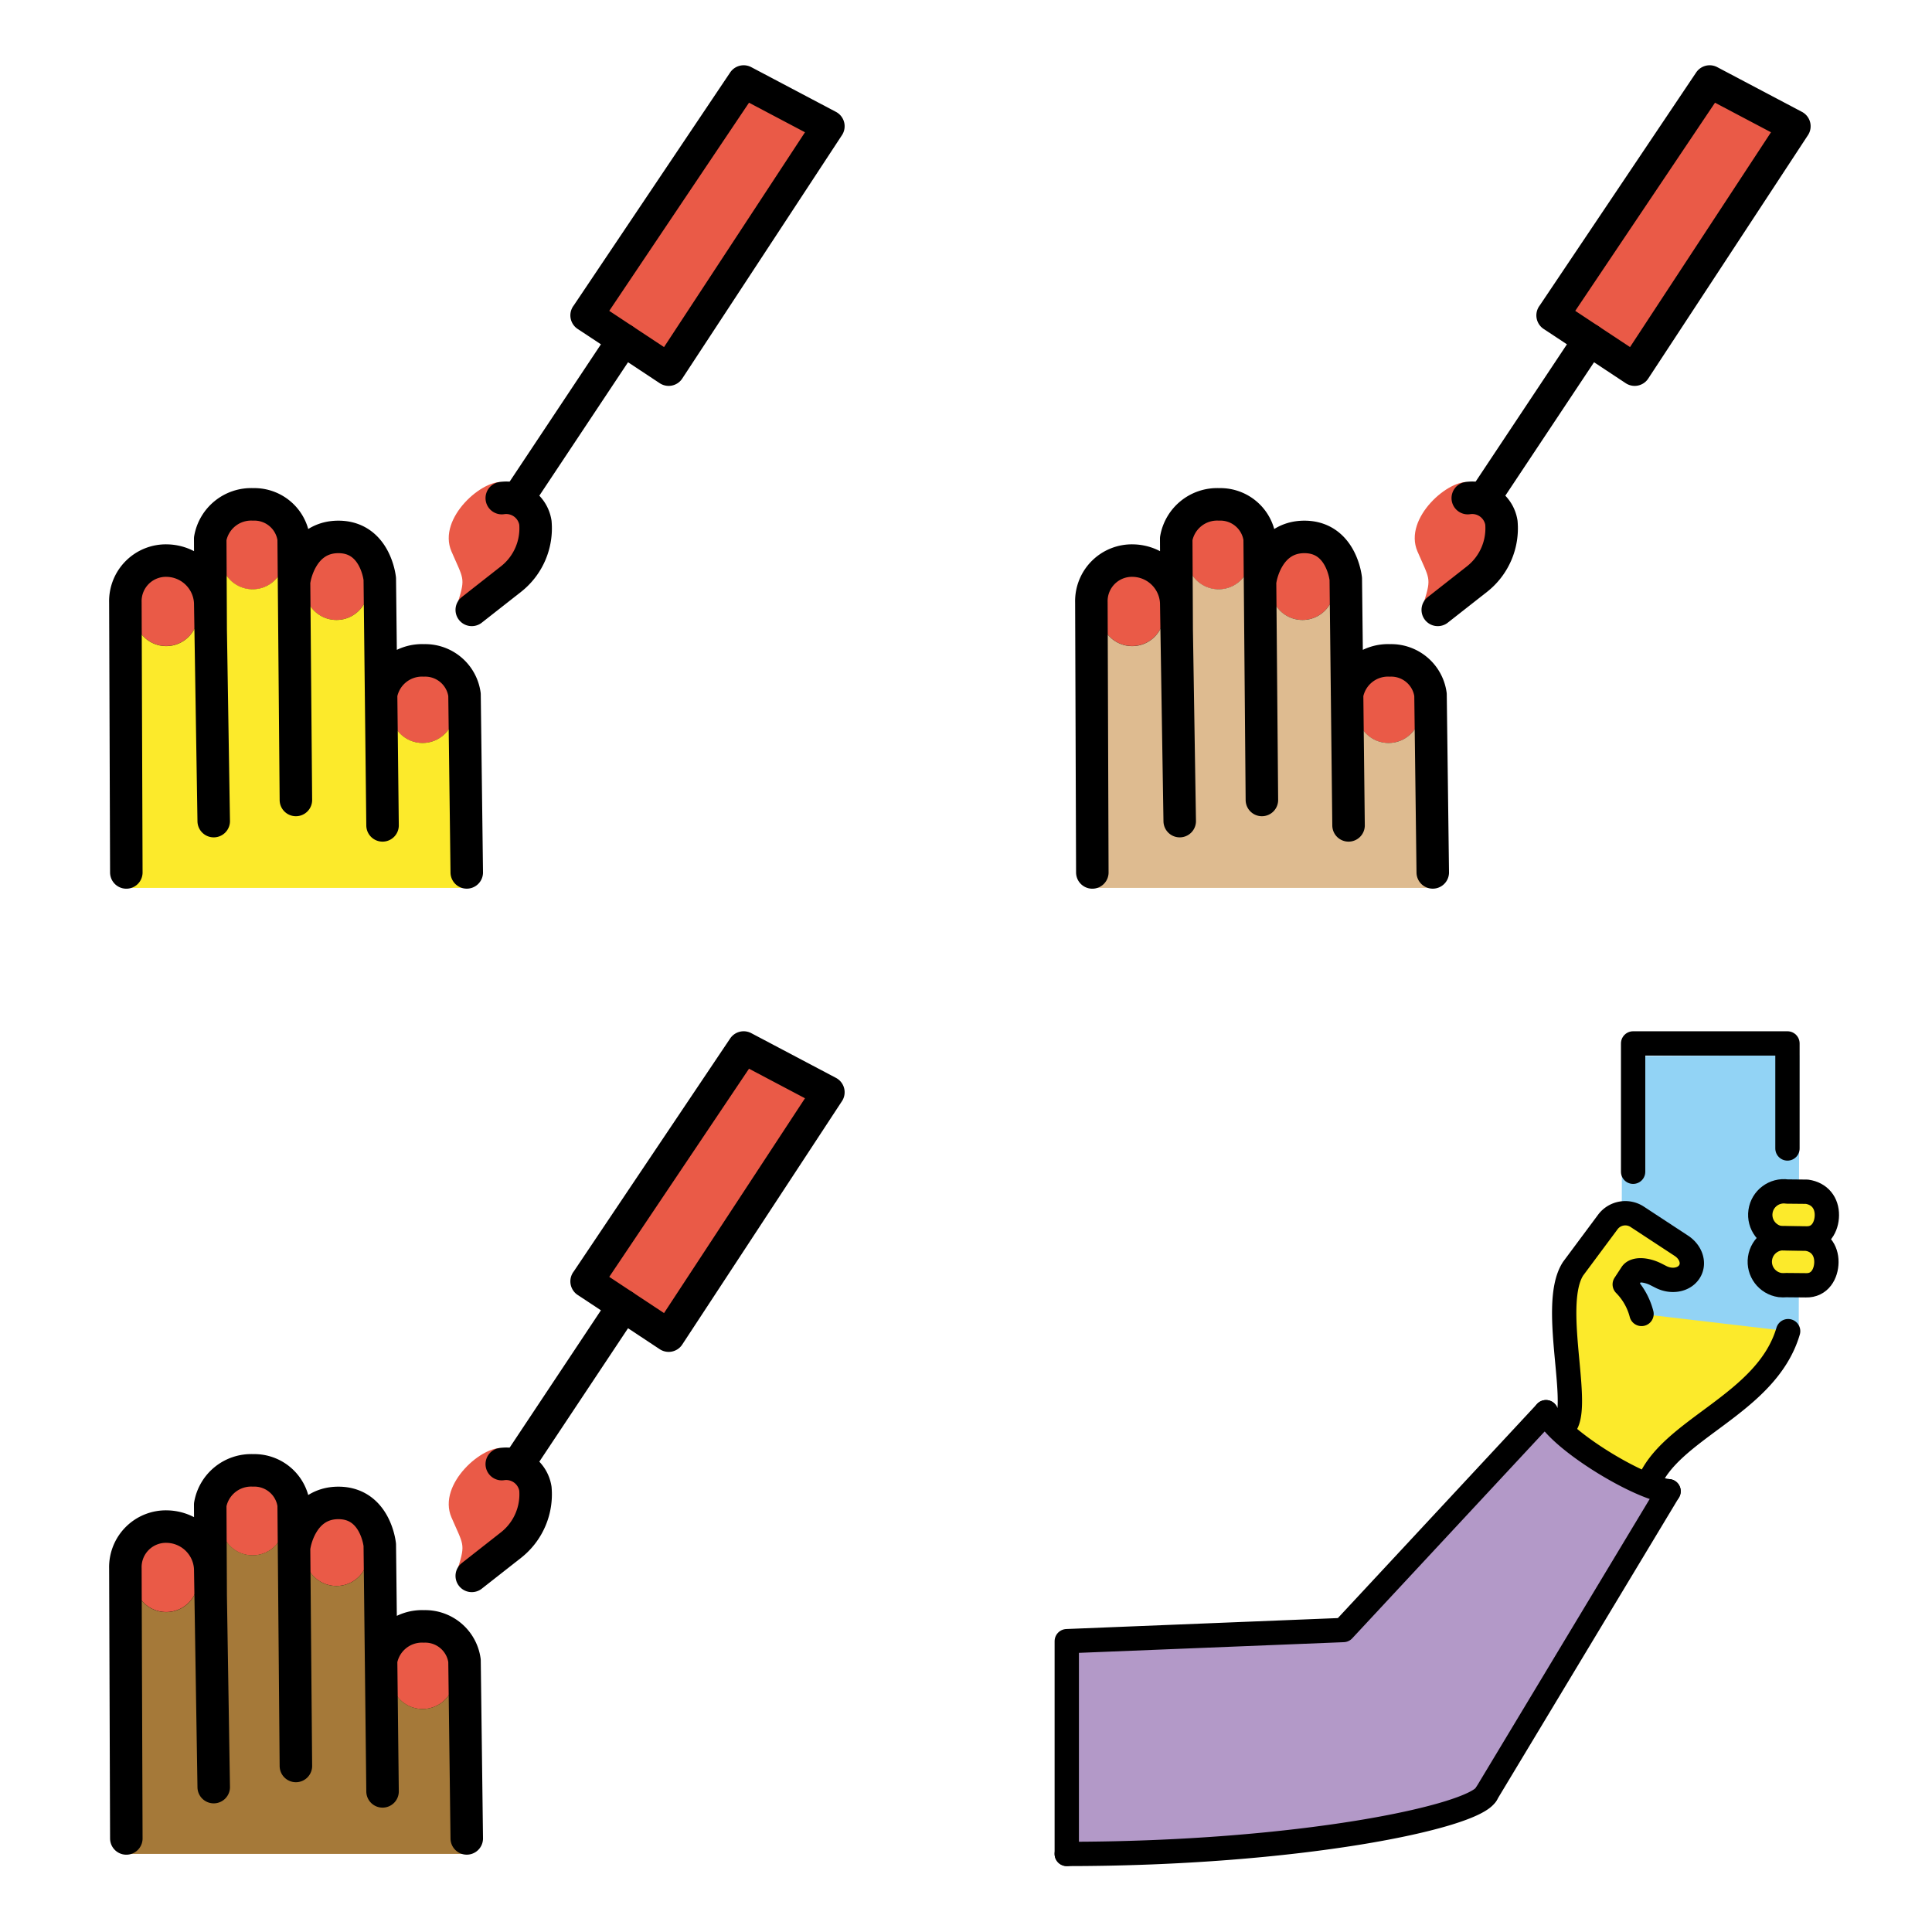 <svg xmlns="http://www.w3.org/2000/svg" xmlns:xlink="http://www.w3.org/1999/xlink" width="148" height="148"><style><![CDATA[.B{stroke-linecap:round}.C{stroke-linejoin:round}.D{fill:none}.E{overflow:visible}.F{stroke:none}.G{fill-rule:nonzero}.H{stroke-width:4.167}.I{stroke-linejoin:miter}.J{stroke-width:3.75}.K{fill:#ea5a47}]]></style><g fill="#fff" fill-rule="evenodd" stroke="#000"><svg width="64" height="64" x="5" y="5" viewBox="0 0 94.125 107.125"><use xlink:href="#A" x="1.042" y="2.083" class="B C"/><symbol id="A" class="E"><g class="B D I J"><use xlink:href="#B"/><use xlink:href="#B" x="11.079" y="-7.264"/><use xlink:href="#B" x="21.833" y="-3.341"/><use xlink:href="#B" x="32.873" y="12.436"/></g><g class="F G"><g class="K"><use xlink:href="#C"/><use xlink:href="#B"/><use xlink:href="#B" x="11.079" y="-7.264"/><use xlink:href="#B" x="21.833" y="-3.341"/><use xlink:href="#B" x="32.873" y="12.436"/></g><use xlink:href="#D" fill="#fcea2b"/></g><g class="B C D H"><use xlink:href="#E"/><use xlink:href="#F"/></g></symbol><defs><path id="B" d="M1.336 66.17a4.05 4.05 0 0 1 4.06-4.06h0a4.05 4.05 0 0 1 4.06 4.06v2.152a4.05 4.05 0 0 1-4.06 4.06h0a4.05 4.05 0 0 1-4.06-4.06z"/><path id="C" d="M59.309 29.99L79.442 0l10.863 5.735-20.479 31.208-10.521-6.958zM48.688 51.406c-2.533-.583-8.567 4.535-6.715 8.84 1.536 3.573 1.813 3.333.863 6.417l6.827-2.9s3.777-3.958 3.077-7.187c-.323-1.5-2.171-4.729-4.052-5.167z"/><path id="D" d="M43.482 79.165a5.23 5.23 0 0 0-2.937-3.937c.215.149.418.316.604.5.755.767 1.181 1.799 1.188 2.875v2.146c0 2.244-1.819 4.063-4.062 4.063s-4.062-1.819-4.062-4.062v-2.146a4.1 4.1 0 0 1 2.042-3.521 5.4 5.4 0 0 0-3.479 4.083l-.167-14.854c-.206-2.142-1.485-4.033-3.396-5.021.328.179.63.404.896.667a4.1 4.1 0 0 1 1.188 2.875v2.146c0 2.244-1.819 4.063-4.062 4.063s-4.062-1.819-4.062-4.062v-2.146a4.13 4.13 0 0 1 1.708-3.312 7.05 7.05 0 0 0-3.187 4.812l-.062.021-.062-5.208c-.342-2.581-2.585-4.482-5.187-4.396-2.679-.129-5.035 1.755-5.5 4.396l.042 8.167h-.042c-.156-2.954-2.563-5.288-5.521-5.354a5.19 5.19 0 0 0-5.354 5.354l.125 36.083H43.8zM9.461 68.332c0 2.244-1.819 4.063-4.062 4.063s-4.062-1.819-4.062-4.062v-2.167c0-2.244 1.819-4.063 4.063-4.063s4.063 1.819 4.063 4.063zm11.083-7.292c0 2.244-1.819 4.063-4.062 4.063s-4.062-1.819-4.062-4.063v-2.146c0-2.244 1.819-4.062 4.063-4.062s4.063 1.819 4.063 4.063z"/><path id="E" d="M11.492 94.832l-.446-28.042a5.66 5.66 0 0 0-5.529-5.36 5.2 5.2 0 0 0-5.352 5.35l.121 34.635M33.14 95.38l-.354-31.604s-.529-5.383-5.306-5.383c-4.792 0-5.625 5.392-5.625 5.392m22.083 37.625l-.288-22.792a5.09 5.09 0 0 0-5.206-4.392 5.33 5.33 0 0 0-5.494 4.396m-10.921 13.5l-.285-33.51a5.09 5.09 0 0 0-5.206-4.392 5.33 5.33 0 0 0-5.494 4.396l.058 11.667m39.556-17.054L64.03 33.115"/><path id="F" d="M44.58 67.748l5.083-3.99a8.28 8.28 0 0 0 3.077-7.187 3.79 3.79 0 0 0-4.312-3.154M59.309 29.99L79.443 0l10.863 5.735-20.479 31.208-10.521-6.958z"/></defs></svg><svg width="64" height="64" x="79" y="5" viewBox="0 0 94.125 107.125"><use xlink:href="#G" x="1.042" y="2.083" class="B C"/><symbol id="G" class="E"><g class="B D I J"><use xlink:href="#H"/><use xlink:href="#H" x="11.079" y="-7.264"/><use xlink:href="#H" x="21.833" y="-3.341"/><use xlink:href="#H" x="32.873" y="12.436"/></g><g class="F G"><g class="K"><use xlink:href="#C"/><use xlink:href="#H"/><use xlink:href="#H" x="11.079" y="-7.264"/><use xlink:href="#H" x="21.833" y="-3.341"/><use xlink:href="#H" x="32.873" y="12.436"/></g><use xlink:href="#D" fill="#debb90"/></g><g class="B C D H"><use xlink:href="#E"/><use xlink:href="#F"/></g></symbol><defs><path id="H" d="M1.336 66.17a4.05 4.05 0 0 1 4.06-4.06h0a4.05 4.05 0 0 1 4.06 4.06v2.152a4.05 4.05 0 0 1-4.06 4.06h0a4.05 4.05 0 0 1-4.06-4.06z"/></defs></svg><svg width="64" height="64" x="5" y="79" viewBox="0 0 94.125 107.125"><use xlink:href="#I" x="1.042" y="2.083" class="B C"/><symbol id="I" class="E"><g class="B D I J"><use xlink:href="#J"/><use xlink:href="#J" x="11.079" y="-7.264"/><use xlink:href="#J" x="21.833" y="-3.341"/><use xlink:href="#J" x="32.873" y="12.436"/></g><g class="F G"><g class="K"><use xlink:href="#C"/><use xlink:href="#J"/><use xlink:href="#J" x="11.079" y="-7.264"/><use xlink:href="#J" x="21.833" y="-3.341"/><use xlink:href="#J" x="32.873" y="12.436"/></g><use xlink:href="#D" fill="#a57939"/></g><g class="B C D H"><use xlink:href="#E"/><use xlink:href="#F"/></g></symbol><defs><path id="J" d="M1.336 66.17a4.05 4.05 0 0 1 4.06-4.06h0a4.05 4.05 0 0 1 4.06 4.06v2.152a4.05 4.05 0 0 1-4.06 4.06h0a4.05 4.05 0 0 1-4.06-4.06z"/></defs></svg><svg width="64" height="64" x="79" y="79" viewBox="0 0 135.167 143.167"><use xlink:href="#K" x="2.083" y="2.083" class="B C"/><symbol id="K" class="E"><g class="F G"><path d="M0 138.89v-36.458l47.396-1.91 34.723-37.327c2.256 4.775 15.973 13.021 21.006 13.542l-31.25 51.91C69.704 132.552 39.729 138.89 0 138.89z" fill="#b399c8"/><path d="M125.433 49.784l.088-47.762-30.363.167-.083 44.479" fill="#92d3f5"/><g fill="#fcea2b"><use xlink:href="#L"/><use xlink:href="#M"/><path d="M98.49 46.359a11.17 11.17 0 0 0-2.877-5.062l.052-.083 1.146-1.75c.542-.825 2.425-.771 4.183.125l.844.429c1.76.896 3.896.569 4.84-.875s.292-3.385-1.361-4.469l-7.5-4.921c-1.629-1.117-3.846-.771-5.058.785l-6.008 8.088c-4.198 6.512 2.138 25.521-2.029 27.39 3.446 3.235 6.683 5.688 14.85 9.708 3.552-9.708 20.306-13.746 24.042-26.417"/></g></g><g class="B C D H"><path d="M0 102.432v36.458m47.396-38.369L0 102.432m103.125-25.696l-31.25 51.91m10.244-65.452l-34.723 37.327"/><path d="M71.875 128.646C69.704 132.552 39.729 138.89 0 138.89m82.119-75.696c2.256 4.775 15.973 13.021 21.006 13.542m-7.458-35.521l1.146-1.75c.542-.825 2.425-.771 4.183.125l.844.429c1.76.896 3.896.569 4.84-.875s.292-3.385-1.36-4.469l-7.5-4.921c-1.629-1.117-3.846-.771-5.058.785l-6.01 8.083m11.74 7.733a11.17 11.17 0 0 0-2.877-5.062m-8.862-2.669c-4.198 6.513 2.138 25.521-2.029 27.39m38.89-16.708c-3.733 12.673-20.485 16.708-24.037 26.417"/><use xlink:href="#L"/><use xlink:href="#M"/><path d="M123.5 18V0M97.052 0H123.5M97.052 0v21.99"/></g></symbol><defs><path id="L" d="M126.744 33.445c2.208.317 3.45 1.927 3.429 4.038-.021 1.973-1.119 4.025-3.508 3.965l-3.375-.031c-.356.032-.714.029-1.069-.01-2.206-.319-3.738-2.364-3.423-4.571s2.364-3.738 4.571-3.423l3.375.033z"/><path id="M" d="M126.825 25.412c2.208.317 3.45 1.927 3.429 4.037-.021 1.973-1.121 4.025-3.508 3.965l-3.375-.031c-.356.032-.714.029-1.069-.01-2.206-.319-3.738-2.364-3.423-4.571s2.364-3.738 4.571-3.423l3.373.033z"/></defs></svg></g></svg>